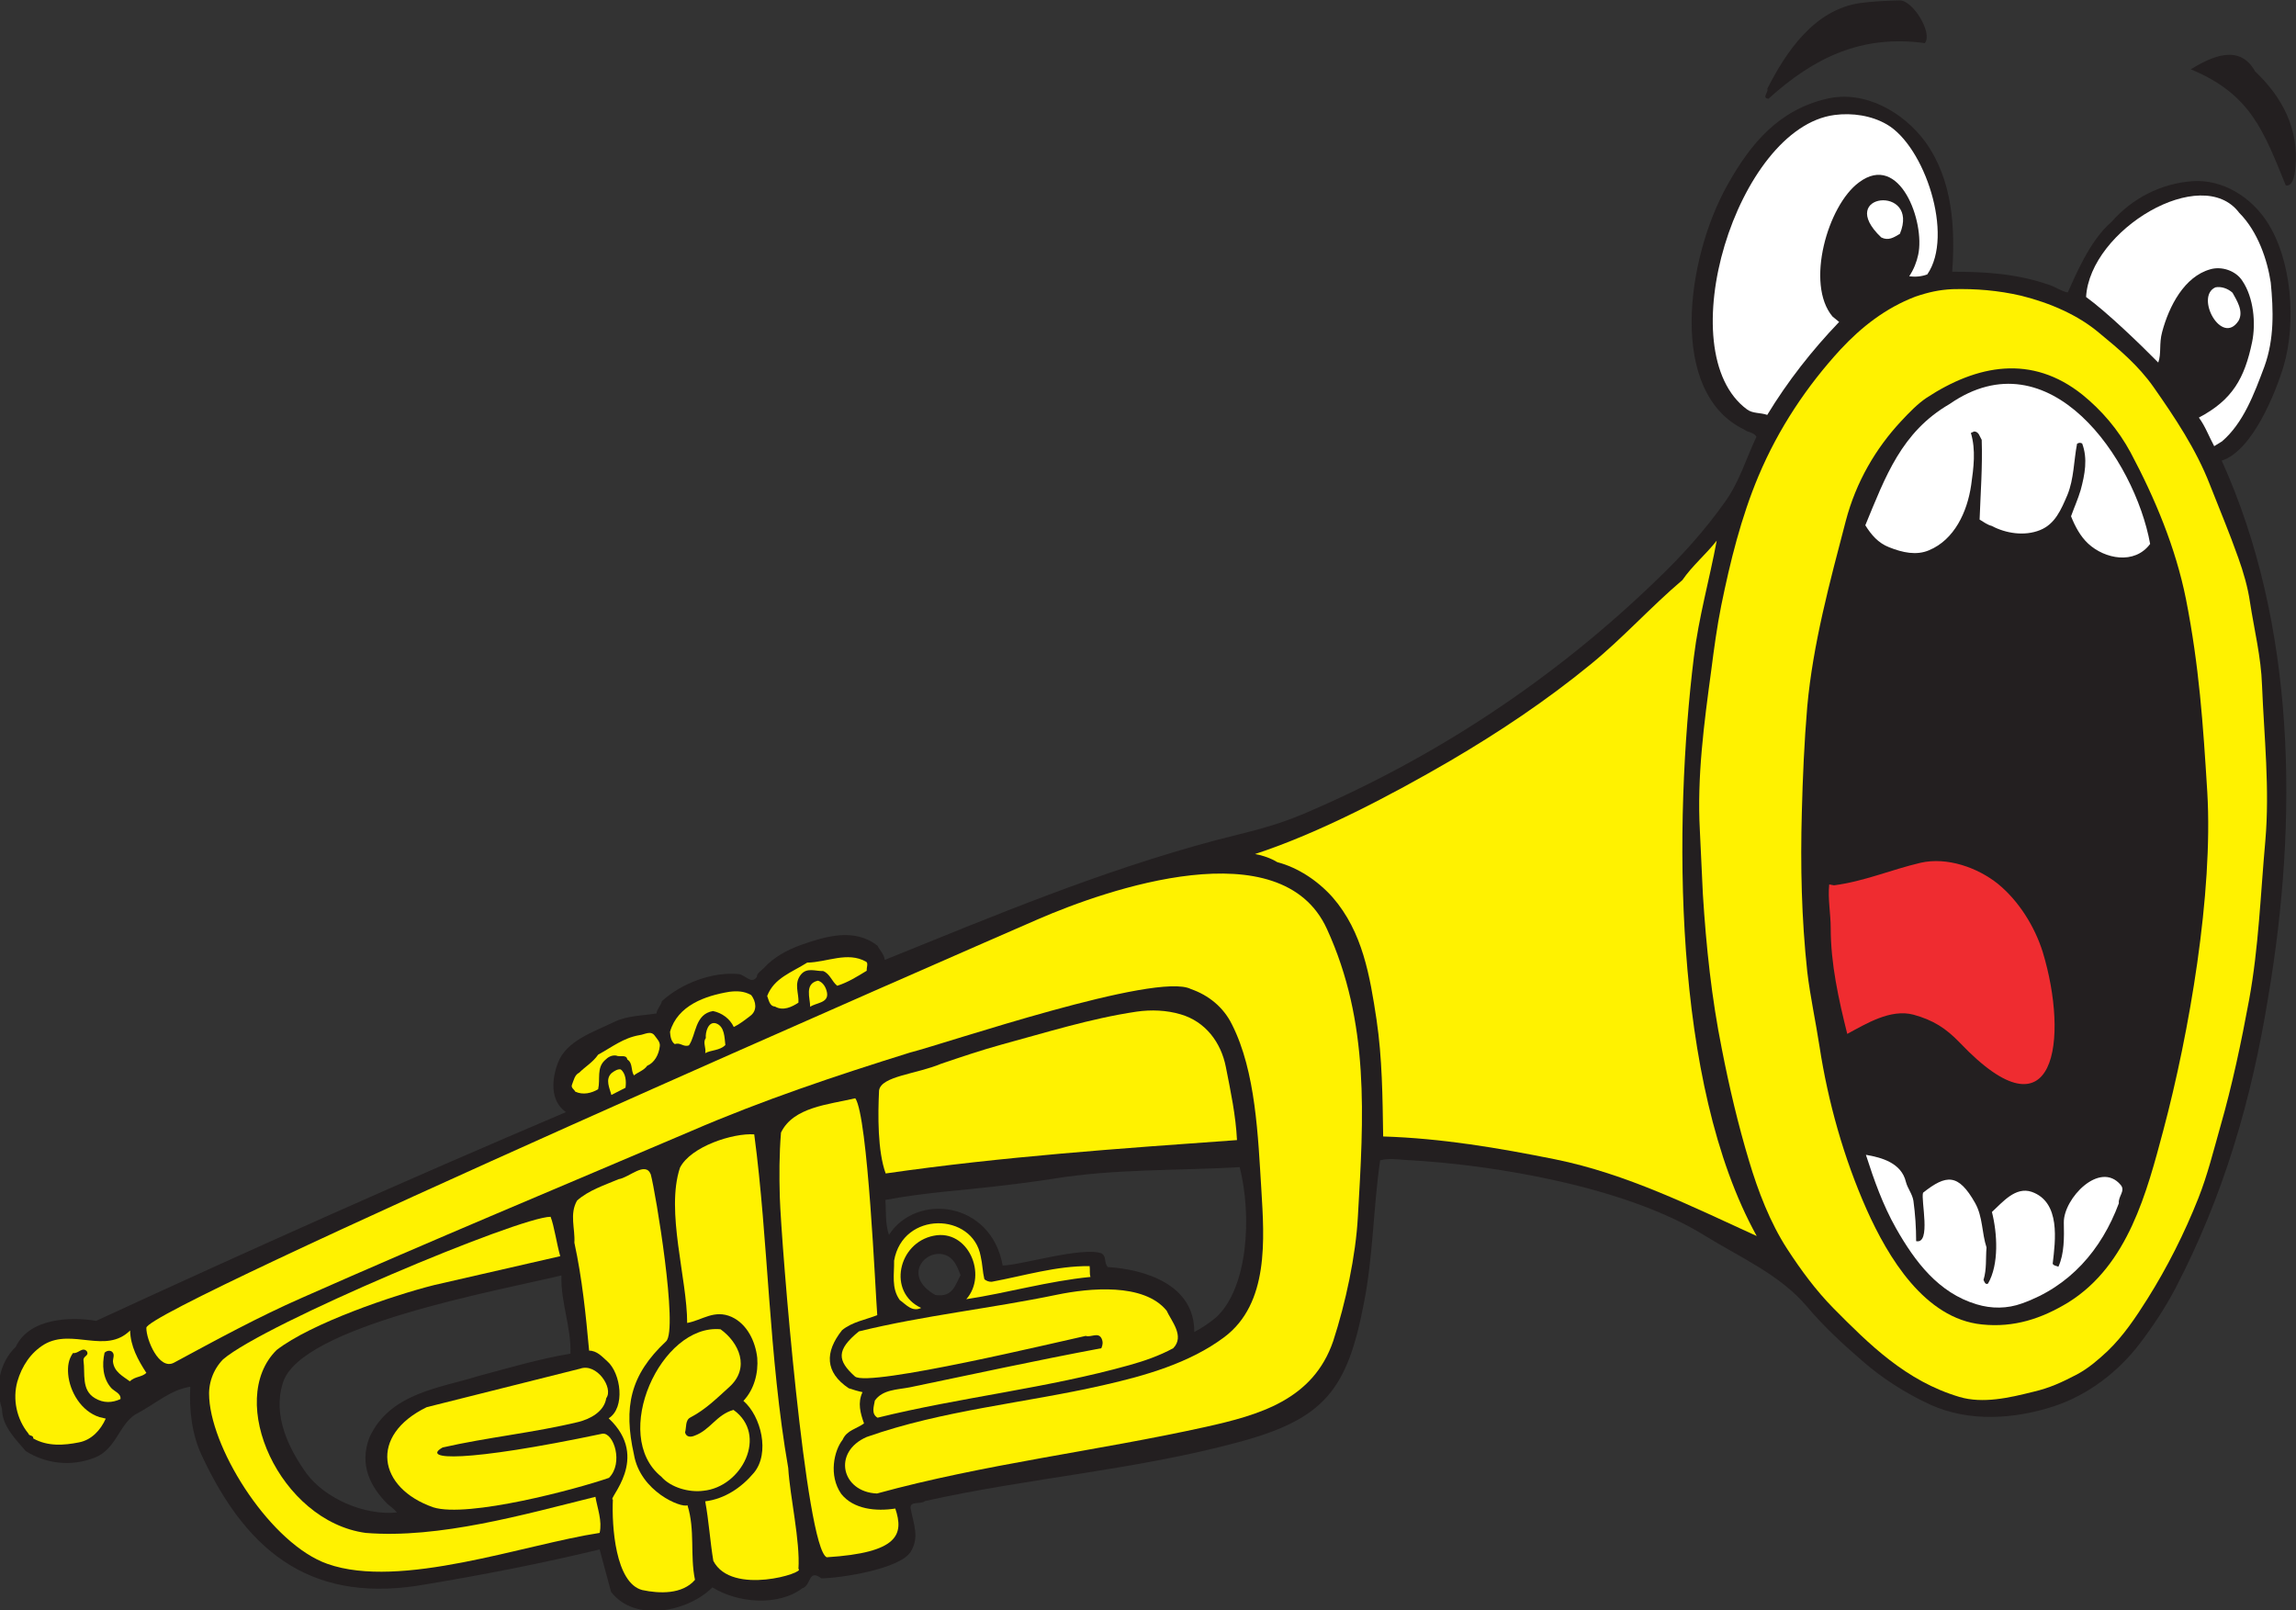 <?xml version="1.0" encoding="UTF-8" standalone="no"?>
<svg
   xmlns:dc="http://purl.org/dc/elements/1.1/"
   xmlns:cc="http://creativecommons.org/ns#"
   xmlns:rdf="http://www.w3.org/1999/02/22-rdf-syntax-ns#"
   xmlns:svg="http://www.w3.org/2000/svg"
   xmlns="http://www.w3.org/2000/svg"
   viewBox="0 0 732.64 513.84"
   height="513.84"
   width="732.64"
   xml:space="preserve"
   id="svg2"
   version="1.1"><rect x="0" y="0" width="732.64" height="513.84" fill="#333333" stroke="none"/><defs
     id="defs6" /><g
     transform="matrix(1.333,0,0,-1.333,0,513.84)"
     id="g10"><g
       transform="scale(0.1)"
       id="g12"><path
         id="path14"
         style="fill:#231f20;fill-opacity:1;fill-rule:evenodd;stroke:none"
         d="m 230.133,692.988 c 374.398,172.805 745.199,338.402 1124.637,499.682 -38.88,27.36 -33.84,79.19 -19.44,117.36 20.16,54.01 84.96,74.16 136.8,99.36 30.24,14.4 68.4,14.4 99.36,19.44 0.72,10.08 11.52,20.15 12.96,29.52 47.52,43.2 120.96,70.56 183.6,64.79 16.56,-2.16 30.96,-25.91 43.92,-6.47 -0.72,8.64 10.8,14.39 16.56,20.88 22.32,25.2 56.88,43.91 89.28,55.44 57.6,20.15 127.44,41.76 182.88,-2.16 5.76,-11.52 15.84,-20.17 17.28,-33.84 263.52,106.56 516.96,213.12 792.71,286.56 77.78,20.16 135.37,31.68 208.81,62.64 313.93,133.2 600.47,322.56 846,560.16 59.76,56.88 116.64,120.24 163.44,186.48 34.57,47.52 50.41,102.96 75.6,156.24 -5.04,10.8 -20.15,10.08 -28.81,17.28 -183.59,87.84 -139.67,409.68 -40.31,586.08 56.88,101.52 123.85,179.28 237.6,205.92 90.72,21.6 184.31,-32.4 236.17,-103.68 65.51,-91.44 71.27,-205.92 64.06,-310.32 77.05,0 154.81,-4.32 232.58,-31.68 15.84,-5.04 26.62,-14.4 43.91,-18 17.28,36.72 51.83,123.84 104.41,168.48 49.67,56.88 118.07,92.16 193.67,97.92 73.44,5.04 140.39,-38.16 178.56,-96.48 60.49,-92.16 70.56,-242.64 40.33,-345.6 -18.73,-63.36 -74.88,-203.76 -148.32,-226.8 178.55,-394.56 182.87,-860.4 111.6,-1282.31 -40.33,-248.42 -106.56,-476.65 -223.2,-700.571 -24.49,-46.079 -52.56,-88.555 -84.24,-130.325 -50.41,-66.238 -122.4,-123.117 -205.94,-150.476 -95.04,-30.957 -202.3,-38.156 -295.19,3.601 -59.75,27.364 -116.64,64.082 -163.44,105.118 -47.52,41.043 -93.59,83.527 -133.93,131.757 -64.08,74.883 -158.4,115.93 -242.63,167.766 -186.49,116.64 -506.16,170.64 -717.11,181.44 -20.88,1.44 -38.17,4.32 -60.49,-0.72 -16.56,-114.482 -16.56,-228.962 -38.89,-342.001 -39.59,-206.641 -93.59,-277.199 -299.51,-332.637 -246.96,-66.965 -502.56,-85.684 -750.96,-141.121 -11.52,-9.359 -37.44,1.434 -34.56,-18 7.2,-38.164 21.6,-68.398 0,-103.684 C 2153.25,98.269 2008.53,76.672 1966.05,76.672 1934.37,100.43 1942.29,59.387 1920.69,52.91 1862.37,8.984 1765.17,17.629 1705.41,55.066 1649.25,-1.809 1521.09,-31.328 1462.77,44.27 L 1435.41,145.793 C 1297.89,112.668 1158.21,85.312 1019.25,62.266 757.891,15.469 596.609,126.348 482.852,371.152 459.094,421.555 452.613,480.586 455.488,535.313 406.527,527.395 376.289,496.426 323.012,468.352 284.133,442.434 277.652,385.547 226.527,365.391 171.09,343.789 110.609,350.266 61.648,381.23 37.891,409.309 4.77,440.984 4.77,482.742 -12.512,533.145 -1.711,592.91 37.891,631.063 69.57,698.75 167.488,703.789 230.133,692.988 Z m 2037.597,155.52 c 18.72,-9.36 25.2,-30.238 31.68,-46.074 -12.96,-23.762 -18.72,-54.004 -60.48,-47.52 -83.52,47.52 -18.72,117.352 28.8,93.594 z m -923.76,-46.797 c -2.16,-64.082 23.76,-123.84 21.6,-187.199 -73.44,-12.246 -149.04,-34.559 -221.76,-54.004 -88.56,-28.074 -210.24,-39.602 -259.201,-146.16 -25.918,-66.243 2.879,-119.524 43.204,-159.836 7.917,-6.485 15.839,-12.246 22.32,-20.164 -78.485,-7.922 -172.082,33.843 -216,92.879 -43.199,59.765 -82.082,139.675 -56.883,217.441 41.043,136.086 517.68,221.047 666.72,257.043 z m 912.96,200.149 c 87.84,8.65 174.24,17.29 262.08,30.97 148.32,24.47 298.8,19.44 448.57,28.08 29.51,-116.64 20.15,-289.445 -56.9,-360 -15.84,-12.961 -32.4,-24.484 -51.83,-34.562 0.72,113.757 -118.08,149.765 -207.36,155.515 -9.36,12.246 -2.16,23.051 -13.68,32.407 -46.8,17.285 -193.68,-28.079 -237.6,-28.801 -27.36,154.082 -206.64,174.961 -272.16,73.437 -9.36,25.918 -6.48,55.442 -8.64,83.528 45.36,8.629 91.44,14.394 137.52,19.426 z m 2194.55,2845.45 c 32.41,4.32 64.09,5.76 96.49,6.48 30.96,0 79.2,-77.76 59.76,-102.24 -151.91,20.88 -266.4,-35.28 -374.39,-133.2 -17.29,2.16 1.43,16.56 -2.89,23.76 45.37,89.28 112.32,188.64 221.03,205.2 z m 946.8,-163.44 c 66.25,-62.64 105.14,-138.96 96.49,-230.4 -2.15,-22.32 -7.19,-45.36 -23.03,-42.48 -52.56,128.16 -82.81,218.16 -227.52,277.92 48.22,29.52 116.64,62.64 154.06,-5.04 v 0" /><path
         id="path16"
         style="fill:#fff200;fill-opacity:1;fill-rule:evenodd;stroke:none"
         d="m 106.289,636.828 c 66.965,38.887 146.879,-24.476 205.199,33.125 0.723,-37.441 18.723,-70.566 38.883,-101.523 -11.519,-10.801 -26.641,-7.922 -39.601,-20.16 -16.559,12.238 -37.442,22.316 -40.321,46.796 -0.719,7.922 5.762,18 -2.883,24.485 -5.753,3.594 -12.957,1.433 -17.277,-2.879 -6.48,-28.801 -4.316,-61.203 15.84,-84.238 7.926,-8.645 23.766,-12.961 22.324,-26.641 -20.16,-9.367 -41.043,-10.078 -61.203,2.156 -33.117,19.446 -23.039,59.043 -27.355,90 -1.442,11.524 14.398,10.801 7.918,22.317 -10.801,11.523 -20.161,-6.477 -33.122,-4.321 -10.8,-15.113 -12.961,-31.675 -11.523,-50.398 3.605,-42.481 31.68,-89.277 74.883,-102.957 l 15.117,-3.606 c -12.234,-27.351 -33.836,-51.113 -64.074,-56.875 -36.004,-7.195 -74.883,-10.078 -109.446,9.356 0.723,8.64 -10.078,5.051 -11.52,11.523 -28.797,35.282 -38.156,82.805 -26.641,124.563 10.801,37.437 32.402,69.844 64.801,89.277 v 0" /><path
         id="path18"
         style="fill:#fff200;fill-opacity:1;fill-rule:evenodd;stroke:none"
         d="m 2484.45,1654.19 c 165.6,72 582.48,216.72 691.92,-23.04 102.97,-224.63 87.85,-450.72 74.16,-688.318 -5.04,-94.324 -29.51,-207.363 -59.05,-298.086 -48.24,-141.113 -177.1,-177.117 -306.71,-205.918 -260.64,-57.598 -528.48,-88.562 -785.52,-159.121 -84.96,3.602 -107.28,99.363 -24.48,135.359 184.32,64.809 376.56,80.649 565.92,123.84 98.64,22.324 206.63,52.559 290.17,115.203 107.27,80.637 95.74,234.719 88.55,353.521 -7.93,125.28 -12.96,282.25 -70.56,395.28 -20.16,41.04 -56.15,69.84 -97.91,84.24 -81.37,42.48 -586.81,-130.32 -672.49,-151.92 -177.84,-55.44 -354.24,-114.48 -525.6,-188.64 C 1342.53,1014.11 1032.21,885.227 723.328,748.43 618.215,702.352 518.129,647.629 416.609,592.91 c -36,-19.441 -66.961,56.16 -66.238,83.516 0.719,47.519 1997.999,918.714 2134.079,977.764 v 0" /><path
         id="path20"
         style="fill:#fff200;fill-opacity:1;fill-rule:evenodd;stroke:none"
         d="m 1318.05,942.109 c 8.64,-22.324 14.4,-64.082 23.04,-94.316 L 1039.41,778.672 C 939.332,753.469 744.934,687.227 662.129,623.145 539.73,502.188 670.051,213.469 875.25,185.391 c 175.68,-14.407 381.6,44.636 550.08,86.398 5.04,-28.801 16.56,-57.601 10.08,-86.398 -180,-27.364 -476.64,-136.082 -651.601,-74.161 -133.2,46.797 -274.317,265.672 -282.957,395.997 -2.883,34.562 8.64,68.398 33.117,93.605 100.086,85.684 709.201,341.277 784.081,341.277 v 0" /><path
         id="path22"
         style="fill:#fff200;fill-opacity:1;fill-rule:evenodd;stroke:none"
         d="m 1021.41,486.348 367.2,92.16 c 39.6,14.402 80.64,-46.074 62.64,-70.559 -5.04,-32.402 -38.16,-49.679 -66.24,-56.886 -107.28,-25.918 -218.16,-36.715 -325.44,-61.188 -52.56,-29.523 51.12,-36.73 383.04,33.113 26.64,2.157 50.4,-70.554 15.12,-105.84 -76.32,-26.64 -337.68,-96.484 -420.48,-70.554 -132.48,46.074 -154.801,172.078 -15.84,239.754 v 0" /><path
         id="path24"
         style="fill:#fff200;fill-opacity:1;fill-rule:evenodd;stroke:none"
         d="m 1386.45,1286.99 c 14.4,14.4 33.12,25.2 45.36,43.19 33.12,18.01 60.48,40.33 99.36,46.81 12.24,1.44 27.36,12.24 36.72,-2.17 5.04,-7.19 12.96,-14.39 11.52,-24.47 -2.16,-20.17 -12.96,-39.6 -30.24,-46.8 -7.2,-10.8 -23.04,-15.84 -31.68,-23.04 -7.92,12.96 -2.16,29.52 -15.84,38.16 -2.16,12.96 -18,5.04 -26.64,9.36 -10.8,1.44 -19.44,-3.6 -26.64,-10.8 -20.88,-18.72 -10.8,-45.37 -16.56,-69.84 -15.84,-9.36 -36,-14.4 -54.72,-5.76 -2.88,5.76 -10.8,9.35 -7.92,16.56 4.32,10.79 6.48,23.76 17.28,28.8 v 0" /><path
         id="path26"
         style="fill:#fff200;fill-opacity:1;fill-rule:evenodd;stroke:none"
         d="m 1485.81,1294.91 c 12.24,-9.36 13.68,-28.81 11.52,-43.93 l -33.84,-17.27 c -3.6,15.12 -15.84,37.44 0.72,52.56 5.76,4.32 14.4,10.08 21.6,8.64 v 0" /><path
         id="path28"
         style="fill:#fff200;fill-opacity:1;fill-rule:evenodd;stroke:none"
         d="m 1480.77,1032.11 c 25.2,3.6 64.08,43.91 77.04,11.52 11.52,-42.48 66.24,-371.521 36.72,-399.595 -86.4,-80.644 -102.24,-157.687 -77.04,-270.726 15.12,-89.278 113.76,-128.883 128.16,-121.676 18.72,-59.77 5.76,-119.524 18,-178.567 -30.24,-35.273 -85.68,-33.117 -126,-24.48 -64.8,16.559 -73.44,154.082 -70.56,216.727 -14.4,0 92.16,98.632 -10.08,194.394 40.32,25.207 29.52,108 -3.6,136.809 -12.24,10.789 -24.48,25.195 -43.2,25.195 -7.92,86.394 -16.56,172.078 -35.28,258.473 2.16,33.125 -12.24,68.402 6.48,100.8 27.36,24.486 65.52,36.726 99.36,51.126 v 0" /><path
         id="path30"
         style="fill:#fff200;fill-opacity:1;fill-rule:evenodd;stroke:none"
         d="m 1745.73,1480.66 c 17.28,2.17 35.28,2.17 52.56,-7.91 11.52,-15.12 15.12,-36.73 -2.16,-49.68 -12.24,-9.36 -25.92,-20.16 -39.6,-26.64 -9.36,20.16 -28.8,33.84 -49.68,38.16 -43.92,-7.2 -40.32,-57.6 -57.6,-82.08 -13.68,-5.04 -20.16,7.92 -33.84,2.88 -9.36,6.47 -10.8,19.43 -11.52,29.52 18,63.36 84.96,86.4 141.84,95.75 v 0" /><path
         id="path32"
         style="fill:#fff200;fill-opacity:1;fill-rule:evenodd;stroke:none"
         d="m 1714.05,1405.07 c 20.88,-7.2 20.16,-34.56 22.32,-51.84 -13.68,-13.68 -33.84,-11.52 -48.24,-19.44 2.88,12.23 -6.48,25.92 1.44,36 -1.44,13.68 5.76,41.04 24.48,35.28 v 0" /><path
         id="path34"
         style="fill:#fff200;fill-opacity:1;fill-rule:evenodd;stroke:none"
         d="m 1627.65,1059.47 c 25.92,51.12 127.44,83.52 177.84,79.92 33.84,-253.445 34.56,-529.917 81.36,-798.484 4.32,-69.843 28.8,-174.234 24.48,-241.922 19.44,-7.922 -159.84,-65.516 -203.76,19.446 -7.92,47.515 -10.8,96.484 -19.44,142.554 46.8,5.766 87.12,33.125 116.64,68.403 38.88,46.804 17.28,135.359 -25.2,172.078 25.92,27.363 36,66.965 33.12,102.961 -4.32,38.883 -23.76,80.64 -61.2,97.926 -41.76,18.711 -70.56,-7.926 -106.56,-14.403 0,106.563 -51.84,267.117 -17.28,371.521 v 0" /><path
         id="path36"
         style="fill:#fff200;fill-opacity:1;fill-rule:evenodd;stroke:none"
         d="m 1932.21,1550.51 c 47.52,0.72 96.48,27.36 141.12,2.16 5.76,-3.6 0.72,-13.69 1.44,-21.61 -23.76,-14.39 -43.92,-27.35 -70.56,-35.99 -12.96,10.07 -17.28,28.8 -33.84,35.28 -18,-0.72 -38.88,9.36 -53.28,-8.64 -17.28,-21.6 -4.32,-44.64 -5.76,-66.96 -15.12,-10.08 -36.72,-20.88 -56.16,-9.36 -13.68,0.71 -15.12,17.28 -18.72,25.2 16.56,43.2 58.32,56.16 95.76,79.92 v 0" /><path
         id="path38"
         style="fill:#fff200;fill-opacity:1;fill-rule:evenodd;stroke:none"
         d="m 1724.85,672.832 c 43.92,-31.68 72,-92.168 20.88,-138.242 -29.52,-26.641 -56.88,-54.004 -92.88,-72.727 -12.96,-6.472 -9.36,-23.758 -12.96,-35.996 2.88,-11.519 13.68,-11.519 22.32,-7.918 38.16,13.684 52.56,50.403 93.6,61.926 83.52,-59.77 20.16,-185.051 -72.72,-193.684 -32.4,-4.328 -77.04,7.2 -100.08,33.836 -122.4,98.645 -0.72,366.489 141.84,352.805 v 0" /><path
         id="path40"
         style="fill:#fff200;fill-opacity:1;fill-rule:evenodd;stroke:none"
         d="m 1958.13,1507.3 c 12.24,-3.59 19.44,-16.55 21.6,-28.79 4.32,-25.2 -26.64,-23.76 -40.32,-33.84 0,20.88 -14.4,55.44 18.72,62.63 v 0" /><path
         id="path42"
         style="fill:#fff200;fill-opacity:1;fill-rule:evenodd;stroke:none"
         d="m 2047.41,1225.79 c 30.24,-43.2 48.24,-466.563 52.56,-519.118 -26.64,-10.801 -59.76,-15.84 -84.24,-36.008 -41.76,-52.559 -41.04,-100.789 15.84,-138.953 10.8,-3.606 22.32,-7.199 33.12,-9.359 -12.24,-25.926 -5.04,-50.399 3.6,-74.879 -17.28,-12.961 -41.04,-15.84 -51.12,-38.887 -20.88,-26.633 -33.84,-85.676 -3.6,-129.602 29.52,-37.429 84.24,-42.468 129.6,-35.273 20.88,-61.922 7.92,-105.84 -164.16,-116.641 -50.4,22.317 -108.72,752.403 -112.32,861.836 -1.44,51.124 -1.44,102.954 2.88,154.804 29.52,61.2 113.76,66.95 177.84,82.08 v 0" /><path
         id="path44"
         style="fill:#fff200;fill-opacity:1;fill-rule:evenodd;stroke:none"
         d="m 2253.33,1308.59 c 48.96,16.55 95.76,32.39 145.44,46.08 106.56,28.8 210.96,61.92 321.84,78.47 35.28,5.05 72.01,3.61 105.84,-6.47 59.04,-17.28 96.48,-66.96 108,-126.01 11.53,-58.31 23.75,-115.91 26.64,-174.95 -280.8,-20.16 -562.32,-39.61 -840.96,-79.92 -19.44,53.28 -18.72,139.68 -15.84,198.72 5.04,34.56 89.28,38.88 149.04,64.08 v 0" /><path
         id="path46"
         style="fill:#fff200;fill-opacity:1;fill-rule:evenodd;stroke:none"
         d="m 2056.05,667.793 c 155.52,38.152 315.36,54.719 474.48,87.832 77.04,15.84 207.36,28.801 262.09,-38.152 11.5,-25.207 43.9,-61.203 15.84,-90 -33.13,-18 -68.41,-30.246 -104.41,-40.325 -197.28,-55.437 -404.64,-77.043 -603.36,-125.996 -15.84,9.356 -8.64,27.356 -6.48,41.036 18.72,26.64 54,25.917 83.52,31.679 152.64,31.68 304.56,64.805 458.64,93.606 3.6,7.918 4.32,15.117 0.72,23.035 -7.92,16.562 -25.2,2.16 -38.16,6.484 -57.6,-12.246 -520.56,-123.847 -552.24,-97.207 -42.48,38.164 -45.36,63.36 9.36,108.008 v 0" /><path
         id="path48"
         style="fill:#fff200;fill-opacity:1;fill-rule:evenodd;stroke:none"
         d="m 2347.65,847.07 c 4.32,-18 4.32,-36.007 8.64,-54.004 3.6,-4.316 12.24,-7.195 18,-6.472 77.76,14.39 154.08,38.152 234,37.441 1.44,-8.644 -0.72,-18.012 2.16,-25.93 -102.24,-10.078 -198,-38.152 -297.36,-53.281 51.84,58.321 4.32,168.485 -77.76,151.926 -85.68,-16.566 -111.6,-135.363 -30.24,-172.805 -21.6,-10.8 -36.72,8.645 -51.12,18.723 -20.88,28.797 -12.96,62.645 -13.68,94.324 20.88,119.524 188.64,115.918 207.36,10.078 v 0" /><path
         id="path50"
         style="fill:#fff200;fill-opacity:1;fill-rule:evenodd;stroke:none"
         d="m 3471.56,2033.63 c 116.64,68.4 228.97,143.28 335.53,230.4 77.03,62.64 144,137.52 220.31,202.32 23.77,34.56 56.17,61.2 82.09,94.32 -17.28,-92.88 -43.2,-183.6 -54.72,-278.64 -48.25,-393.84 -52.56,-1019.52 150.48,-1386.007 -156.25,71.282 -311.75,149.047 -482.4,183.607 -136.07,27.36 -272.17,50.4 -411.83,54.72 -1.45,93.6 -2.17,187.2 -15.84,279.36 -15.84,104.4 -33.13,210.24 -105.12,293.04 -35.29,39.6 -82.81,71.28 -132.48,84.23 -15.14,9.37 -36.02,16.57 -53.28,19.45 154.08,50.4 326.15,141.12 467.26,223.2 v 0" /><path
         id="path52"
         style="fill:#ffffff;fill-opacity:1;fill-rule:evenodd;stroke:none"
         d="m 4391.02,3579.47 c 43.2,5.76 89.27,-1.44 125.27,-22.32 90.72,-51.84 161.99,-265.68 97.21,-359.28 -13.7,-5.04 -28.09,-6.48 -43.21,-4.32 10.8,15.84 17.99,34.56 21.6,51.84 16.57,77.76 -43.92,246.24 -141.83,172.8 -74.88,-54.72 -128.89,-243.36 -63.36,-321.12 l 15.84,-12.96 c -64.81,-67.68 -123.13,-141.84 -172.09,-222.48 -16.56,5.76 -34.55,2.88 -48.24,12.96 -188.64,138.24 -24.48,673.92 208.81,704.88 v 0" /><path
         id="path54"
         style="fill:#ffffff;fill-opacity:1;fill-rule:evenodd;stroke:none"
         d="m 4547.97,3295.07 c -14.4,-8.64 -27.36,-17.28 -44.63,-8.64 -112.32,106.56 93.59,126.72 44.63,8.64 v 0" /><path
         id="path56"
         style="fill:#ffffff;fill-opacity:1;fill-rule:evenodd;stroke:none"
         d="m 4666.78,2887.55 c 239.74,166.32 443.51,-132.48 480.23,-334.8 -37.44,-50.4 -108.73,-36 -148.32,0.72 -18.71,17.28 -31.68,41.76 -41.03,65.52 8.63,23.76 16.56,41.04 23.02,62.64 10.08,37.44 17.29,74.88 3.62,111.6 -4.32,2.16 -7.93,2.16 -12.25,-0.72 -7.91,-40.32 -7.21,-83.52 -23.05,-122.4 -15.11,-35.28 -29.51,-69.84 -65.5,-84.24 -37.45,-15.12 -82.09,-7.92 -115.92,10.08 -9.38,2.16 -19.45,9.36 -28.81,15.12 2.17,61.2 7.21,126.72 5.04,190.8 -5.04,7.92 -6.49,19.44 -17.99,20.16 l -7.93,-3.6 c 12.25,-41.04 6.49,-83.52 0.72,-124.56 -9.35,-64.8 -40.33,-131.04 -100.8,-156.24 -30.23,-12.96 -63.36,-5.76 -95.76,7.2 -25.92,10.08 -42.48,29.52 -56.87,52.56 48.24,116.64 86.38,223.2 201.6,290.16 v 0" /><path
         id="path58"
         style="fill:#ef2c30;fill-opacity:1;fill-rule:evenodd;stroke:none"
         d="m 4390.29,1735.55 c 72,9.36 136.8,37.44 207.37,54 63.36,14.4 136.79,-11.52 185.76,-51.12 48.94,-40.32 87.11,-100.8 106.56,-162.72 62.64,-206.64 31.68,-458.64 -198.01,-217.44 -34.57,36 -64.8,54.72 -111.6,67.68 -54.73,14.4 -113.05,-21.6 -158.4,-46.07 -20.88,83.51 -39.61,167.75 -39.61,253.43 0,34.56 -7.18,69.12 -3.59,104.4 l 11.52,-2.16 v 0" /><path
         id="path60"
         style="fill:#ffffff;fill-opacity:1;fill-rule:evenodd;stroke:none"
         d="m 5360.14,3345.47 c 45.35,-45.36 67.67,-114.48 75.58,-167.04 6.49,-66.24 8.66,-135.36 -15.11,-200.88 -24.48,-65.52 -50.4,-135.36 -101.53,-179.28 l -18.71,-11.52 c -12.24,22.32 -21.6,48.24 -36.72,68.39 80.65,42.49 109.44,94.33 127.44,180.73 9.36,45.36 3.6,106.56 -23.04,146.16 -15.84,25.2 -50.39,36 -77.03,28.08 -61.94,-17.28 -98.66,-87.84 -115.2,-149.76 -7.93,-28.8 -1.44,-51.12 -9.37,-73.44 -42.49,43.2 -123.11,120.96 -172.8,156.96 9.36,161.27 277.21,320.4 366.49,201.6 v 0" /><path
         id="path62"
         style="fill:#ffffff;fill-opacity:1;fill-rule:evenodd;stroke:none"
         d="m 4466.6,1090.43 c 38.17,-6.48 84.96,-19.45 95.76,-64.8 4.34,-16.56 15.14,-28.079 18.01,-45.357 4.32,-31.687 6.49,-64.082 6.49,-96.484 36.71,-7.918 10.8,99.356 16.56,115.918 55.43,43.923 84.24,46.813 124.55,-24.48 18.73,-33.118 15.84,-71.282 27.36,-106.555 -2.17,-25.926 0.72,-51.844 -7.2,-77.762 2.16,-4.316 4.31,-12.238 10.8,-8.644 26.64,46.086 22.32,120.246 9.35,171.367 25.94,23.762 56.17,61.187 95.06,48.227 69.82,-24.465 56.87,-116.633 50.39,-172.075 2.17,-5.039 9.36,-5.039 13.67,-7.195 14.42,31.68 13.69,70.555 12.97,105.84 -0.72,57.593 86.41,149.04 136.08,90 12.24,-14.39 -6.47,-27.367 -4.32,-43.918 -41.76,-112.324 -118.09,-199.446 -231.84,-239.766 -35.27,-12.957 -73.43,-12.957 -108.73,-2.156 -91.42,27.363 -147.6,102.234 -192.95,182.156 -31.68,56.164 -52.56,115.204 -72.01,175.684 v 0" /><path
         id="path64"
         style="fill:#ffffff;fill-opacity:1;fill-rule:evenodd;stroke:none"
         d="m 5303.24,3166.91 c 13.69,2.88 30.26,-2.88 41.06,-12.96 9.35,-17.28 27.36,-43.92 14.39,-66.96 -40.31,-61.92 -105.12,57.6 -55.45,79.92 v 0" /><path
         id="path66"
         style="fill:#fff200;fill-opacity:1;fill-rule:evenodd;stroke:none"
         d="m 4209.57,2715.47 c 48.24,114.48 115.92,215.28 196.56,303.12 49.69,53.28 107.29,98.64 178.56,126 31.68,10.8 57.6,16.56 89.27,18 54.73,1.44 109.46,-2.88 164.89,-15.84 69.12,-17.28 135.37,-46.08 185.76,-88.56 48.24,-39.6 94.32,-78.48 130.31,-129.6 50.41,-72 102.25,-149.04 135.37,-234.72 23.05,-59.04 46.08,-113.04 67.68,-174.24 12.24,-33.84 23.05,-71.28 28.08,-106.56 10.08,-65.52 26.65,-131.76 28.79,-198.72 5.04,-123.84 18.73,-247.68 7.93,-372.24 -11.52,-127.44 -15.84,-255.59 -38.88,-380.88 -18.71,-101.52 -40.32,-203.76 -68.4,-301.68 -16.56,-58.32 -30.96,-117.36 -53.28,-173.527 -33.13,-83.511 -74.16,-164.871 -121.68,-240.476 -28.09,-44.637 -57.6,-88.555 -95.04,-124.563 -22.33,-20.879 -45.35,-41.031 -73.44,-56.16 -36,-18.711 -64.8,-32.39 -105.12,-41.758 -57.59,-14.394 -120.23,-28.796 -176.4,-12.234 -128.17,38.152 -216,125.996 -301.68,212.398 -42.48,43.196 -77.76,91.438 -110.16,141.118 -41.76,64.082 -70.56,140.402 -91.44,210.242 -26.64,88.55 -47.52,177.12 -65.51,269.28 -24.49,121.68 -37.44,244.08 -45.37,370.08 -2.87,52.57 -4.32,99.36 -7.19,151.92 -7.21,129.6 10.08,257.76 27.34,385.2 6.49,51.12 13.69,103.68 23.77,154.07 21.6,105.84 47.52,210.97 89.28,310.33 z m 341.29,131.04 c 18.71,20.16 39.59,41.76 61.19,56.16 120.96,79.2 251.29,104.4 372.97,7.2 46.07,-37.44 85.66,-83.52 115.19,-138.24 58.33,-109.44 107.99,-228.24 132.49,-350.65 31.68,-160.55 41.03,-299.51 51.11,-462.23 14.39,-242.65 -43.2,-576.72 -105.12,-809.28 -39.61,-148.32 -84.24,-322.568 -226.8,-411.841 -64.8,-39.602 -131.03,-61.203 -207.36,-53.281 -137.52,13.679 -225.35,162 -275.76,274.324 -55.43,124.558 -92.87,259.198 -113.05,390.238 -9.35,61.2 -22.3,119.52 -29.51,180 -13.67,126.72 -16.56,253.44 -12.97,381.6 2.17,84.24 5.76,167.76 12.97,252.72 13.67,150.48 54,298.08 92.17,444.24 24.47,93.6 71.99,174.24 132.48,239.04 v 0" /></g></g></svg>